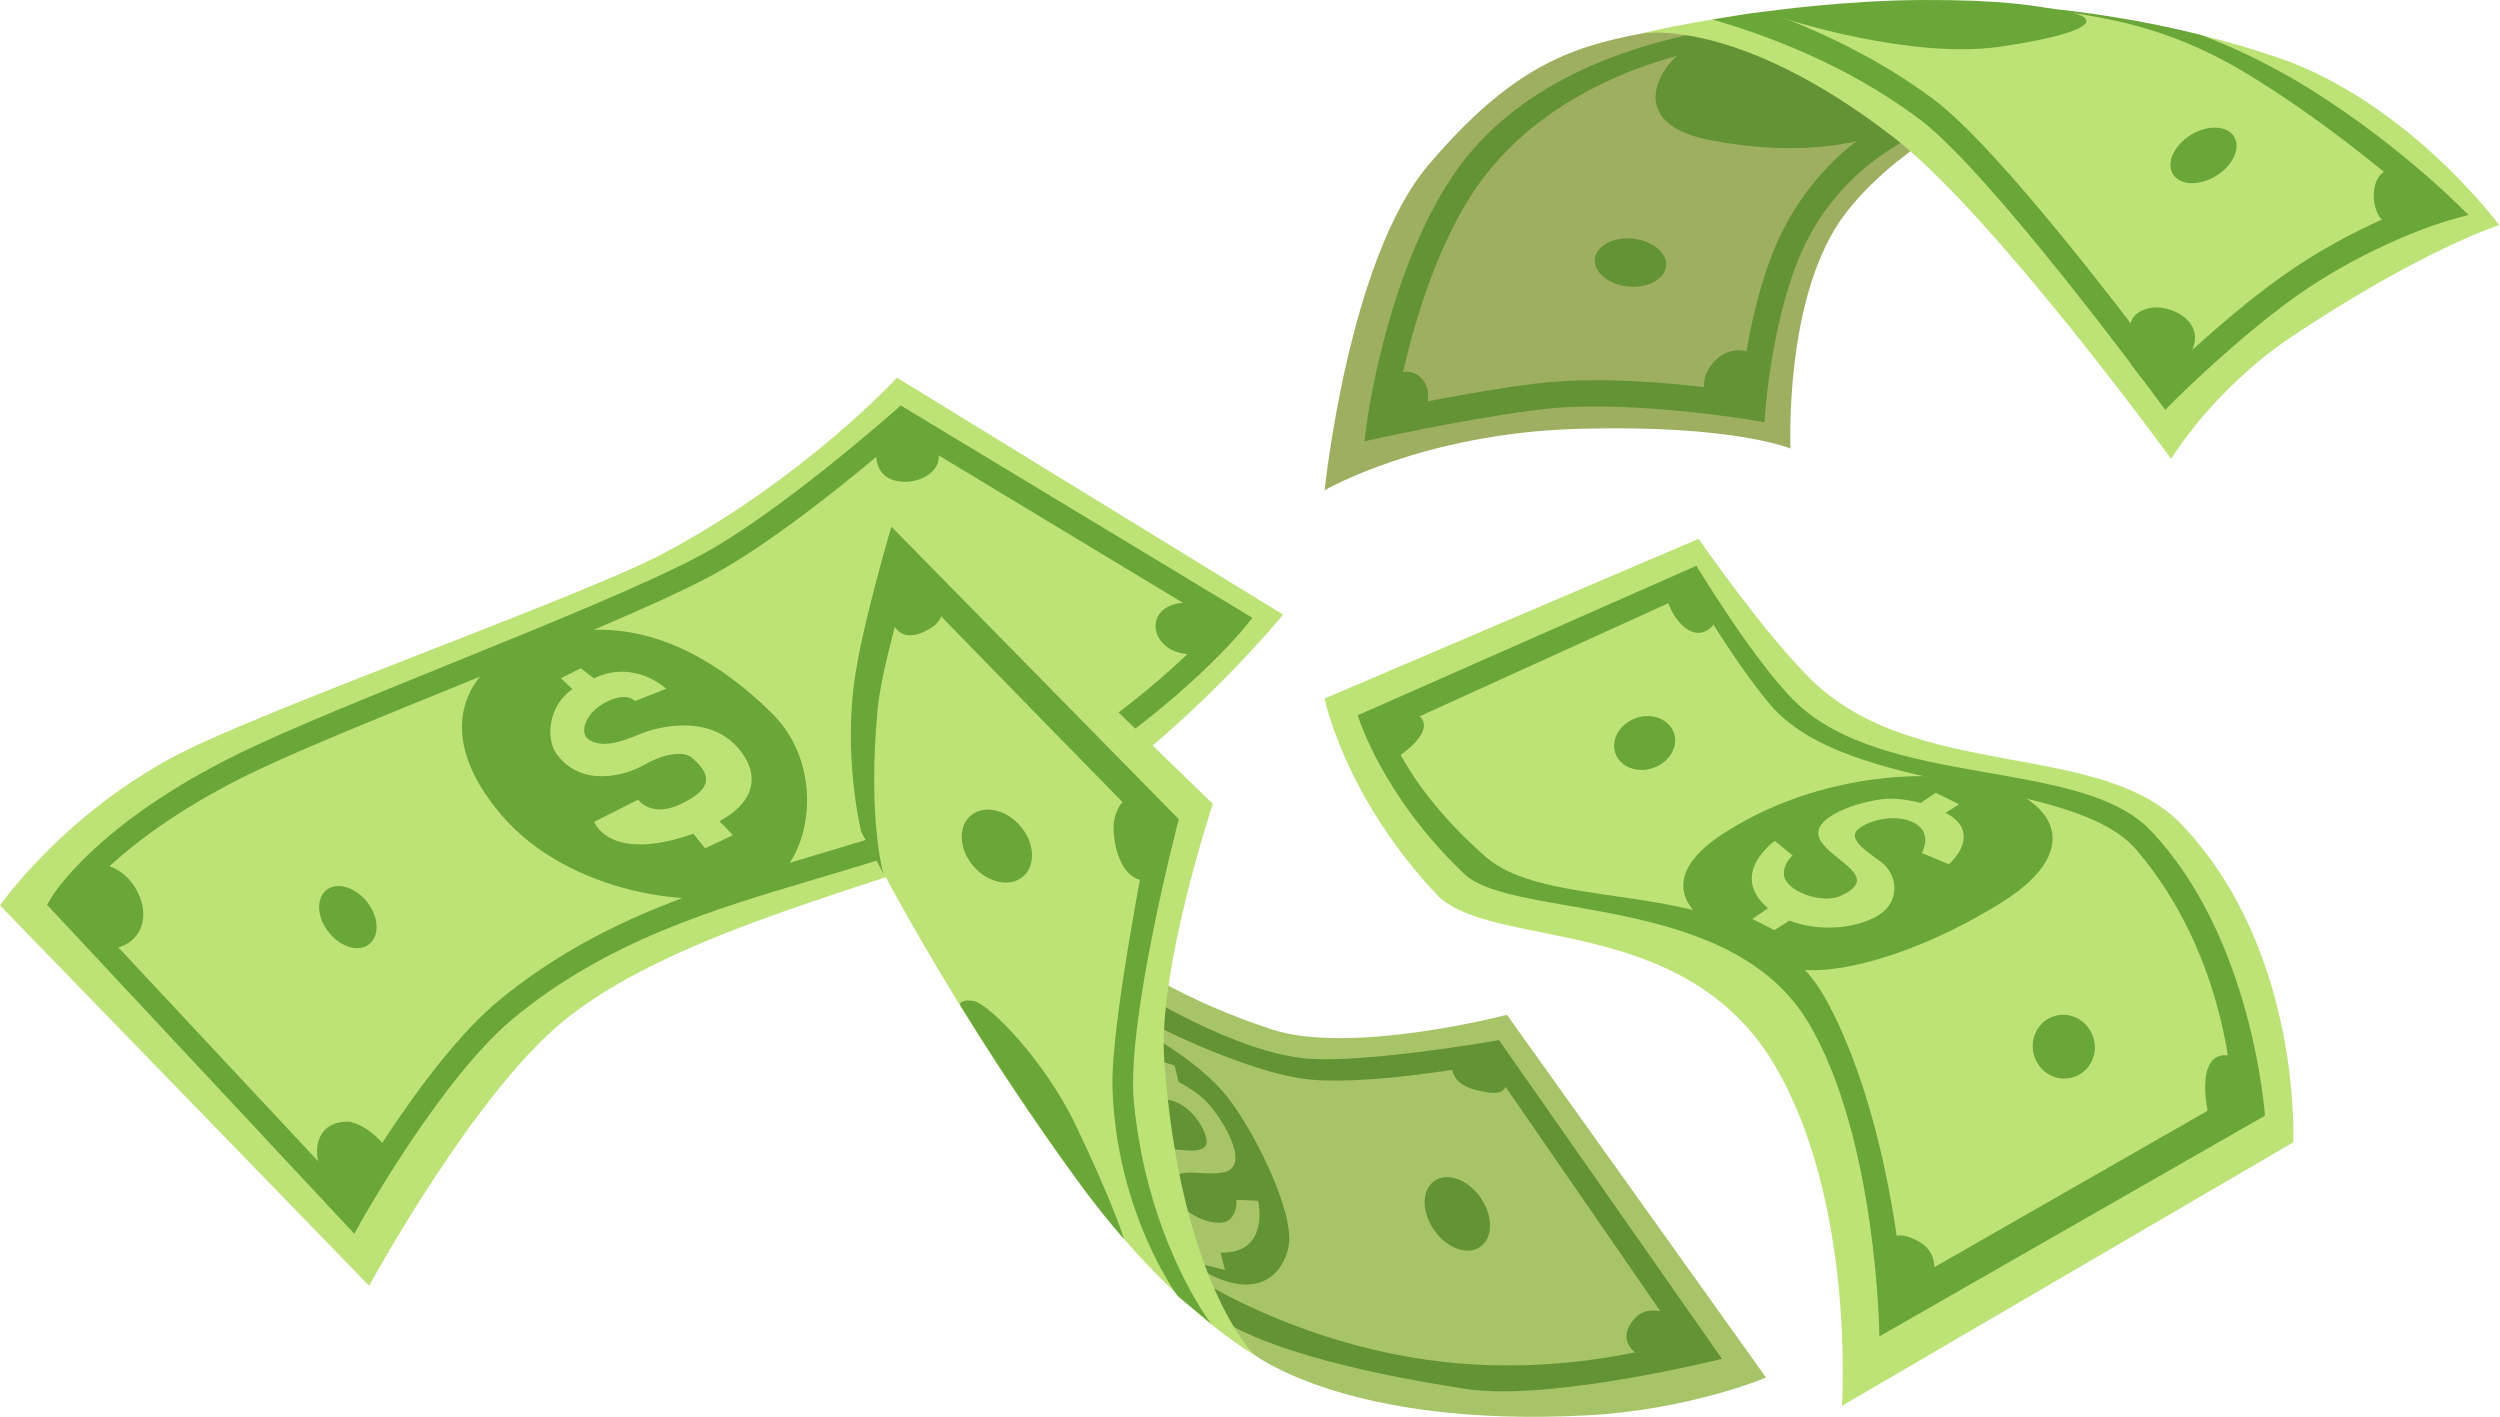 <?xml version="1.0" encoding="UTF-8"?> <svg xmlns="http://www.w3.org/2000/svg" width="1893" height="1073" viewBox="0 0 1893 1073" fill="none"> <path d="M0 685.6C0 685.6 51.5 611.4 143.7 566.8C218.5 530.6 443.9 450.1 502.4 419C609.2 362.2 679.2 286 679.2 286L971.6 465.4C971.6 465.4 912 538.4 831.9 596.9C750.7 656.1 534.7 686.2 427.9 772.1C358.7 827.7 279.5 973.6 279.5 973.6L0 685.6Z" fill="#BDE377"></path> <path d="M268.3 934.2L35.6 685.1L39 679.5C40.5 677.1 75.9 619.3 192.4 565.1C228.9 548.1 281.7 526.7 337.6 504C411.4 474.1 487.7 443.1 529.3 421.1C588.4 389.8 676.3 312.1 677.2 311.3L682 307L948.3 467.8L942 475.6C941.4 476.3 927.2 493.8 899.6 518.6C874.3 541.4 832.4 575.1 776.6 605.8C726.9 633.1 674.2 648.8 618.3 665.4C540.2 688.6 459.4 712.5 388.4 771.4C335 815.6 274.7 922.7 274.1 923.8L268.3 934.2ZM57.7 683.2L264.9 905C281.7 876.4 330.9 796.4 377.3 758C451.1 696.9 533.6 672.4 613.4 648.7C668.3 632.4 720.2 617 768.2 590.6C851.7 544.6 904.2 491.6 921.8 472.2L683.9 328.6C664.4 345.6 591 408.1 537.5 436.5C495.1 459 418.4 490.1 344.2 520.2C288.5 542.8 235.8 564.2 199.8 580.9C141.7 607.9 105.2 635.7 84.7 654.3C70.6 667.1 62.1 677.4 57.7 683.2Z" fill="#6BA638"></path> <path d="M388.8 492.5C351.9 510.6 327.9 556.1 379.3 616.7C430.7 677.3 528.8 689.7 571.8 674.8C614.8 659.9 627.2 582.7 585.3 540.9C543.3 499 472.4 451.5 388.8 492.5Z" fill="#6BA638"></path> <path d="M277.9 682.9C286.9 694.2 287.6 708.5 279.6 714.9C271.6 721.3 257.8 717.2 248.9 705.9C239.9 694.6 239.2 680.3 247.2 673.9C255.2 667.6 268.9 671.6 277.9 682.9Z" fill="#6BA638"></path> <path d="M740 441.5C750.6 451.3 753.5 465.4 746.5 472.9C739.5 480.4 725.3 478.5 714.8 468.7C704.2 458.9 701.3 444.8 708.3 437.3C715.3 429.7 729.5 431.6 740 441.5Z" fill="#6BA638"></path> <path d="M533.9 642.3L555 632.4L544.7 621.8C574 606.2 574.9 584.1 558.3 565.7C536 541 498.6 549.9 483.9 556.1C469.3 562.3 456 566.2 446.2 560.3C438.1 555.4 443.3 540.9 455.8 533.4C474.2 522.4 480.7 530.9 480.7 530.9L504.4 521.5C504.4 521.5 480.5 498.8 449.7 513.7L439.8 506L424.7 513.6L433.5 521.9C415.3 533.8 413 559.2 421.3 570.7C440.5 597.2 474.3 586.8 487.3 579.4C502.9 570.5 517.4 568.4 523.7 573.6C543.7 590.2 533.3 600 516.2 608.5C493.1 619.9 483.2 605.5 483.2 605.5L449.9 622.3C449.9 622.3 461.1 653.8 525 631.3L533.9 642.3Z" fill="#BDE377"></path> <path d="M70.7 654.3C103.4 651.8 125.5 703.6 91.4 716.9C78 722.1 62.8 711.8 54.6 700.4C41.6 682.1 58.5 674.7 61.7 663.3L70.7 654.3Z" fill="#6BA638"></path> <path d="M262.8 849.3C243.1 849.5 236.4 865.4 241.9 884L271.5 916.8L288.9 880.3C305.9 876.1 276.6 849.1 262.8 849.3Z" fill="#6BA638"></path> <path d="M904.6 454.8L901.6 456.3C862.4 454.7 869.1 497.4 904.6 495.3C914.6 494.7 933.2 487.6 934.7 474.4C936.3 460.4 915.5 454.9 904.6 454.8Z" fill="#6BA638"></path> <path d="M689.7 324.7C679 321.6 674.3 326.8 667.6 337.8H663.1C662.6 353.3 666.9 363.9 684.1 364.8C695.1 365.4 710.3 358.9 710.8 346.4C711.1 336.8 699.1 327.4 689.7 324.7Z" fill="#6BA638"></path> <path d="M783.662 665.8C793.762 669.5 828.562 735.1 962.762 779.4C1023.16 799.3 1141.06 768.4 1141.06 768.4L1337.26 1043.1C1337.26 1043.1 1279.76 1067.5 1201.86 1071.7C1020.56 1081.4 949.162 1025.4 949.162 1025.4L903.162 983.8L783.662 665.8Z" fill="#A8C469"></path> <path d="M860.862 750C860.862 750 935.262 797.3 990.362 801.6C1035.56 805.1 1135.06 787.6 1135.06 787.6L1303.86 1028.9C1303.86 1028.9 1173.66 1061.5 1109.96 1051.7C910.762 1021 903.862 978.7 903.862 978.7L894.762 960.9C894.762 960.9 982.062 1021.8 1103.86 1032.3C1198.56 1040.4 1272.56 1015.1 1272.56 1015.1L1127.86 805.3C1127.86 805.3 1043.46 821.6 993.662 817.6C943.862 813.6 861.162 769.8 861.162 769.8L860.862 750Z" fill="#639334"></path> <path d="M821.762 756.9C848.362 771.5 899.262 795 927.462 828.3C946.762 851 980.562 916.5 975.762 943.6C972.462 962 955.462 983.7 918.762 966.3C882.162 948.9 847.162 924.8 847.162 924.8L821.762 756.9Z" fill="#639334"></path> <path d="M874.562 812.6L871.362 801.6L889.362 806.7L892.462 819.3C900.662 823.5 908.262 828.8 912.962 833.6C924.862 845.6 947.262 881.7 927.762 887.4C910.962 892.3 878.162 877.6 890.962 907.1C897.062 921.2 923.462 931 931.462 923C937.462 917.1 936.062 908.5 936.062 908.5L952.662 909.2C952.662 909.2 962.062 949.3 924.362 948.5H924.262L927.562 961.7L910.462 957.3L906.862 945C887.362 937.7 869.162 920.1 862.562 902.1C854.862 881.2 871.862 868.5 885.662 869.9C899.562 871.3 916.362 874.1 913.362 861.7C910.362 849.3 897.762 834.6 884.562 832.8C871.262 831 868.262 845.7 868.262 845.7L848.362 838.8C848.362 838.8 845.462 818.1 859.762 812.8C863.762 811.3 868.962 811.4 874.562 812.6Z" fill="#A8C469"></path> <path d="M666.062 364L918.362 608.7C918.362 608.7 876.562 734.3 881.562 802.6C893.662 970.5 949.462 1025.7 949.462 1025.7C949.462 1025.7 885.462 990 813.562 890.8C704.062 739.7 642.762 610.3 642.762 610.3C642.762 610.3 627.462 559.8 631.762 508.2C636.062 456.6 666.062 364 666.062 364Z" fill="#BDE377"></path> <path d="M917.062 1002.4C917.062 1002.4 868.862 940 858.562 834.5C852.562 772.9 892.562 620.3 892.562 620.3L674.962 398.8C674.962 398.8 654.762 466.8 647.962 508.8C637.662 572.2 652.162 629.9 652.162 629.9L668.862 661.5C668.862 661.5 656.762 619.8 664.562 536.9C667.562 505.1 687.262 439.3 687.862 440.9C688.462 442.5 870.362 628.2 870.362 628.2C870.362 628.2 840.962 774.3 842.362 823.3C845.162 918.4 891.762 981.4 891.762 981.4L917.062 1002.4Z" fill="#6BA638"></path> <path d="M851.062 938.2C851.062 938.2 844.462 914.6 814.362 851.6C791.062 803.1 749.062 760.2 737.362 758C729.762 756.6 727.362 758.8 726.662 760.5C750.962 800 780.262 844.7 814.262 891.6C826.762 909 839.162 924.5 851.062 938.2Z" fill="#6BA638"></path> <path d="M1120.86 944.1C1111.16 950.9 1095.46 945.2 1085.86 931.4C1076.26 917.6 1076.36 901 1086.16 894.2C1095.86 887.4 1111.56 893.2 1121.16 906.9C1130.66 920.7 1130.56 937.4 1120.86 944.1Z" fill="#639334"></path> <path d="M774.762 663.6C764.962 672.1 748.162 668.7 737.162 656C726.162 643.3 725.162 626.2 734.862 617.7C744.662 609.2 761.462 612.6 772.462 625.3C783.462 638 784.562 655.1 774.762 663.6Z" fill="#6BA638"></path> <path d="M1273.56 1025.3C1255.46 1039.7 1216.36 1021.8 1237.86 998.3C1253.36 981.4 1284.66 1003.6 1279.56 1020.8L1273.56 1025.3Z" fill="#639334"></path> <path d="M1122.06 797.3C1093.56 794.9 1092.16 820.1 1119.06 825.7C1130.56 828.1 1140.56 830.6 1141.56 816.8C1142.26 807.4 1132.46 797.3 1125.06 797.3H1122.06Z" fill="#639334"></path> <path d="M864.162 609.8C852.362 595.4 843.162 614.6 843.162 626.3C843.162 637.9 846.662 654.7 856.262 662.6C869.462 673.4 875.162 658.5 878.762 644.3C882.362 630.5 877.962 623 868.562 612.8L864.162 609.8Z" fill="#6BA638"></path> <path d="M678.162 416.3H673.662C670.262 435.8 664.662 498.8 703.662 476.3C731.562 460.2 693.262 428.3 678.162 416.3Z" fill="#6BA638"></path> <path d="M1003 528.9C1003 528.9 1017.2 601.6 1087.3 676.8C1128.2 720.6 1275.4 689.3 1344.4 807.6C1405 911.5 1394.7 1064.5 1394.7 1064.5L1736.4 865C1736.4 865 1743.4 721 1652.4 624.8C1590.8 559.6 1449.8 592.4 1370.7 513.9C1334.8 478.3 1286.2 408 1286.2 408L1003 528.9Z" fill="#BDE377"></path> <path d="M1028.1 541.6C1028.1 541.6 1045.8 601.9 1108.7 661.7C1145.6 696.8 1310.7 674.8 1369.6 774.8C1421.4 862.6 1423.1 1011.9 1423.1 1011.9L1715 844.8C1715 844.8 1706.1 709.9 1628.2 628.6C1575.5 573.5 1426.9 597.4 1359.2 531.2C1328.5 501.2 1284.5 428.4 1284.5 428.4L1028.1 541.6Z" fill="#6BA638"></path> <path d="M1052.1 552.8C1052.1 552.8 1064.7 595.6 1124.6 648.5C1178.9 696.3 1328.8 657.1 1383.3 758C1431.2 846.6 1440.6 973.3 1440.6 973.3L1690.2 830.4C1690.2 830.4 1688.4 726 1617.5 643.3C1569.4 587.3 1398.9 603.2 1340.1 533.2C1311.7 499.3 1282.3 448.1 1282.3 448.1L1052.1 552.8Z" fill="#BDE377"></path> <path d="M1308 707.3C1279.6 695.2 1251.6 666.1 1304.1 631.7C1364.3 592.2 1440.2 581.5 1495.7 590.8C1551.2 600.1 1584.3 640.5 1515.5 683.4C1446.7 726.2 1384.7 739.2 1359.2 733.3C1333.8 727.5 1308 707.3 1308 707.3Z" fill="#6BA638"></path> <path d="M1267.5 555C1271.1 565.4 1264 577.3 1251.7 581.5C1239.4 585.7 1226.6 580.6 1223.1 570.2C1219.6 559.8 1226.6 547.9 1238.9 543.7C1251.1 539.5 1263.9 544.6 1267.5 555Z" fill="#6BA638"></path> <path d="M1584.9 785C1589.2 797.7 1582.8 811.3 1570.5 815.5C1558.2 819.7 1544.8 812.8 1540.5 800.1C1536.2 787.4 1542.6 773.8 1554.9 769.6C1567.2 765.4 1580.6 772.4 1584.9 785Z" fill="#6BA638"></path> <path d="M1473.3 615.4L1483.5 609L1465.7 600.3L1454.4 608C1444.9 605.5 1435.2 604.4 1428.1 604.9C1410.3 606 1367.3 618.8 1378.7 636.9C1388.5 652.6 1424.7 664 1393.9 678.3C1379.1 685.1 1351.5 674.3 1350.8 662.4C1350.2 653.5 1357.4 647.8 1357.4 647.8L1343.9 636.7C1343.9 636.7 1308.4 661.7 1338.6 687.6C1338.6 687.6 1338.7 687.6 1338.7 687.7L1326.9 695.8L1343.5 704.3L1355 697.1C1375.6 705 1402.2 703.9 1420 694.4C1440.7 683.3 1436.3 661.4 1424.4 652.7C1412.5 644 1397.3 634.5 1408.3 626.8C1419.4 619.1 1439.6 616.4 1451.4 624.3C1463.1 632.2 1455.2 645.9 1455.2 645.9L1475.7 654.4C1475.7 654.4 1492.5 640.1 1485 625.9C1482.8 621.9 1478.6 618.3 1473.3 615.4Z" fill="#BDE377"></path> <path d="M1673.9 849.8C1669.6 837.8 1662 790.7 1691.9 800.3C1702.5 803.7 1703.2 820.6 1702.4 830.3C1701.1 846 1695.4 844.3 1681.4 851.3L1673.9 849.8Z" fill="#6BA638"></path> <path d="M1430.9 990.8C1431.3 974.2 1415.1 919.2 1453 940.1C1478.7 954.3 1457.1 995.8 1436.9 990.8H1430.9Z" fill="#6BA638"></path> <path d="M1048.4 578.3C1059 574.8 1093.3 550.5 1070.6 539.6C1064.5 536.7 1045.3 543.6 1042.1 549.3C1037.6 557.2 1046.1 566.8 1050 575.2L1048.4 578.3Z" fill="#6BA638"></path> <path d="M1265.9 447.8L1261.4 444.8C1259.5 459.1 1278.9 490.8 1295.9 474.8C1306.6 464.9 1284.2 432.4 1265.9 447.8Z" fill="#6BA638"></path> <path d="M1583.1 45.815L1274.4 20.515L1242.7 25.415C1187.7 35.815 1144.1 51.515 1081.7 124.815C1021 196.115 1003 371.215 1003 371.215C1003 371.215 1077.1 328.115 1194.6 324.715C1312.1 321.315 1355.8 339.615 1355.8 339.615C1355.8 339.615 1350.5 222.215 1397.7 161.215C1456.3 85.015 1583.1 45.815 1583.1 45.815Z" fill="#9EAF61"></path> <path d="M1033.2 334.115L1035 320.115C1035.1 319.015 1038.7 292.215 1048.3 256.015C1061.2 207.215 1078.1 166.615 1098.5 135.415C1139.8 72.415 1215.6 33.015 1323.9 18.315L1326.6 30.715C1224.3 44.515 1153.1 88.215 1115.1 146.215C1079 201.315 1062.5 277.615 1056.9 308.715C1083.3 303.315 1140.1 292.115 1176.1 289.115C1228.2 284.815 1293 293.015 1318.1 296.715C1320.3 276.315 1326.8 230.615 1342.5 191.015C1360.4 146.015 1389.9 118.015 1411.5 102.515C1435 85.615 1454.4 79.415 1455.2 79.115L1461.2 98.015C1461 98.015 1443.5 103.815 1422.5 119.015C1394.5 139.315 1373.8 165.915 1361 198.315C1341.6 247.115 1337 308.215 1336.9 308.815L1336.1 319.715L1325.3 317.915C1324.5 317.815 1239.9 303.715 1177.7 308.915C1131.9 312.715 1047.7 331.015 1046.8 331.115L1033.2 334.115Z" fill="#639334"></path> <path d="M1295 28.615C1263.9 33.715 1220.4 91.615 1294 105.915C1373.8 121.315 1421.4 105.015 1446.8 92.915C1472.2 80.915 1369.5 33.715 1369.5 33.715L1295 28.615Z" fill="#639334"></path> <path d="M1242.7 25.415C1242.7 25.415 1313.9 11.515 1433.2 103.515C1509.4 162.215 1644 347.515 1644 347.515C1644 347.515 1675.7 294.515 1736.3 254.215C1834.8 188.715 1892.4 170.415 1892.4 170.415C1892.4 170.415 1823.2 76.815 1724 43.315C1484.7 -37.385 1242.7 25.415 1242.7 25.415Z" fill="#BDE377"></path> <path d="M1853.7 167.015L1869.1 162.715L1857.6 151.515C1854.7 148.715 1785.5 81.615 1704.1 42.615C1692.2 36.915 1679.7 31.515 1666.8 26.515C1622.6 15.415 1578.9 8.715 1537.3 5.015C1578.8 12.215 1632.3 13.515 1703.2 56.915C1759.8 91.615 1810.5 133.715 1833.4 154.215C1811.4 162.115 1768.7 179.815 1725.2 211.215C1690.4 236.315 1656.4 268.015 1641.6 282.215C1615.2 246.615 1514.8 113.515 1464.9 75.815C1420.7 42.515 1371.6 21.015 1338.2 8.915C1337.6 8.715 1337.7 8.815 1337.2 8.615C1321.4 10.415 1309 12.815 1296.6 14.815C1330.9 24.515 1396 46.915 1453.8 90.515C1508.2 131.615 1631.8 299.915 1633.1 301.615L1639.5 310.315L1647.1 302.715C1647.5 302.315 1692 258.015 1736.1 226.115C1794.5 184.015 1853.1 167.215 1853.7 167.015Z" fill="#6BA638"></path> <path d="M1337.1 8.715C1353.5 16.415 1449.3 44.815 1514.1 35.415C1578.9 25.915 1593.9 14.915 1567.7 9.415C1541.4 3.915 1514.8 -0.285 1455.1 0.015C1395.3 0.315 1337.1 8.715 1337.1 8.715Z" fill="#6BA638"></path> <path d="M1678 133.215C1665.2 141.015 1650.6 140.415 1645.3 131.815C1640.1 123.215 1646.2 109.915 1659 102.115C1671.8 94.315 1686.4 94.915 1691.7 103.515C1696.9 112.115 1690.8 125.415 1678 133.215Z" fill="#6BA638"></path> <path d="M1232.8 216.915C1217.9 215.415 1206.6 206.115 1207.6 196.115C1208.6 186.115 1221.5 179.215 1236.4 180.715C1251.4 182.215 1262.6 191.515 1261.6 201.515C1260.6 211.515 1247.7 218.415 1232.8 216.915Z" fill="#639334"></path> <path d="M1048.2 299.815C1056.6 264.915 1093.9 285.715 1077.1 313.615C1059.2 343.315 1020.3 316.915 1048.2 290.815V299.815Z" fill="#639334"></path> <path d="M1301.7 302.815C1276.5 300.615 1297.1 255.615 1325.7 267.115C1360.9 281.215 1318 323.915 1300.2 307.315L1301.7 302.815Z" fill="#639334"></path> <path d="M1616.7 268.315C1613.4 254.715 1607.3 240.015 1624.5 234.115C1638 229.515 1658.5 237.715 1661.7 251.815C1664.4 263.315 1652.5 281.315 1644 288.215C1629.1 300.215 1622.4 287.215 1613.6 275.815L1616.7 268.315Z" fill="#6BA638"></path> <path d="M1811.7 169.315C1792.7 171.615 1789.8 117.715 1820.7 129.915C1825.6 131.815 1843.2 144.815 1844.4 150.115C1847.3 162.815 1826.6 166.515 1819.2 166.315L1811.7 169.315Z" fill="#6BA638"></path> </svg> 